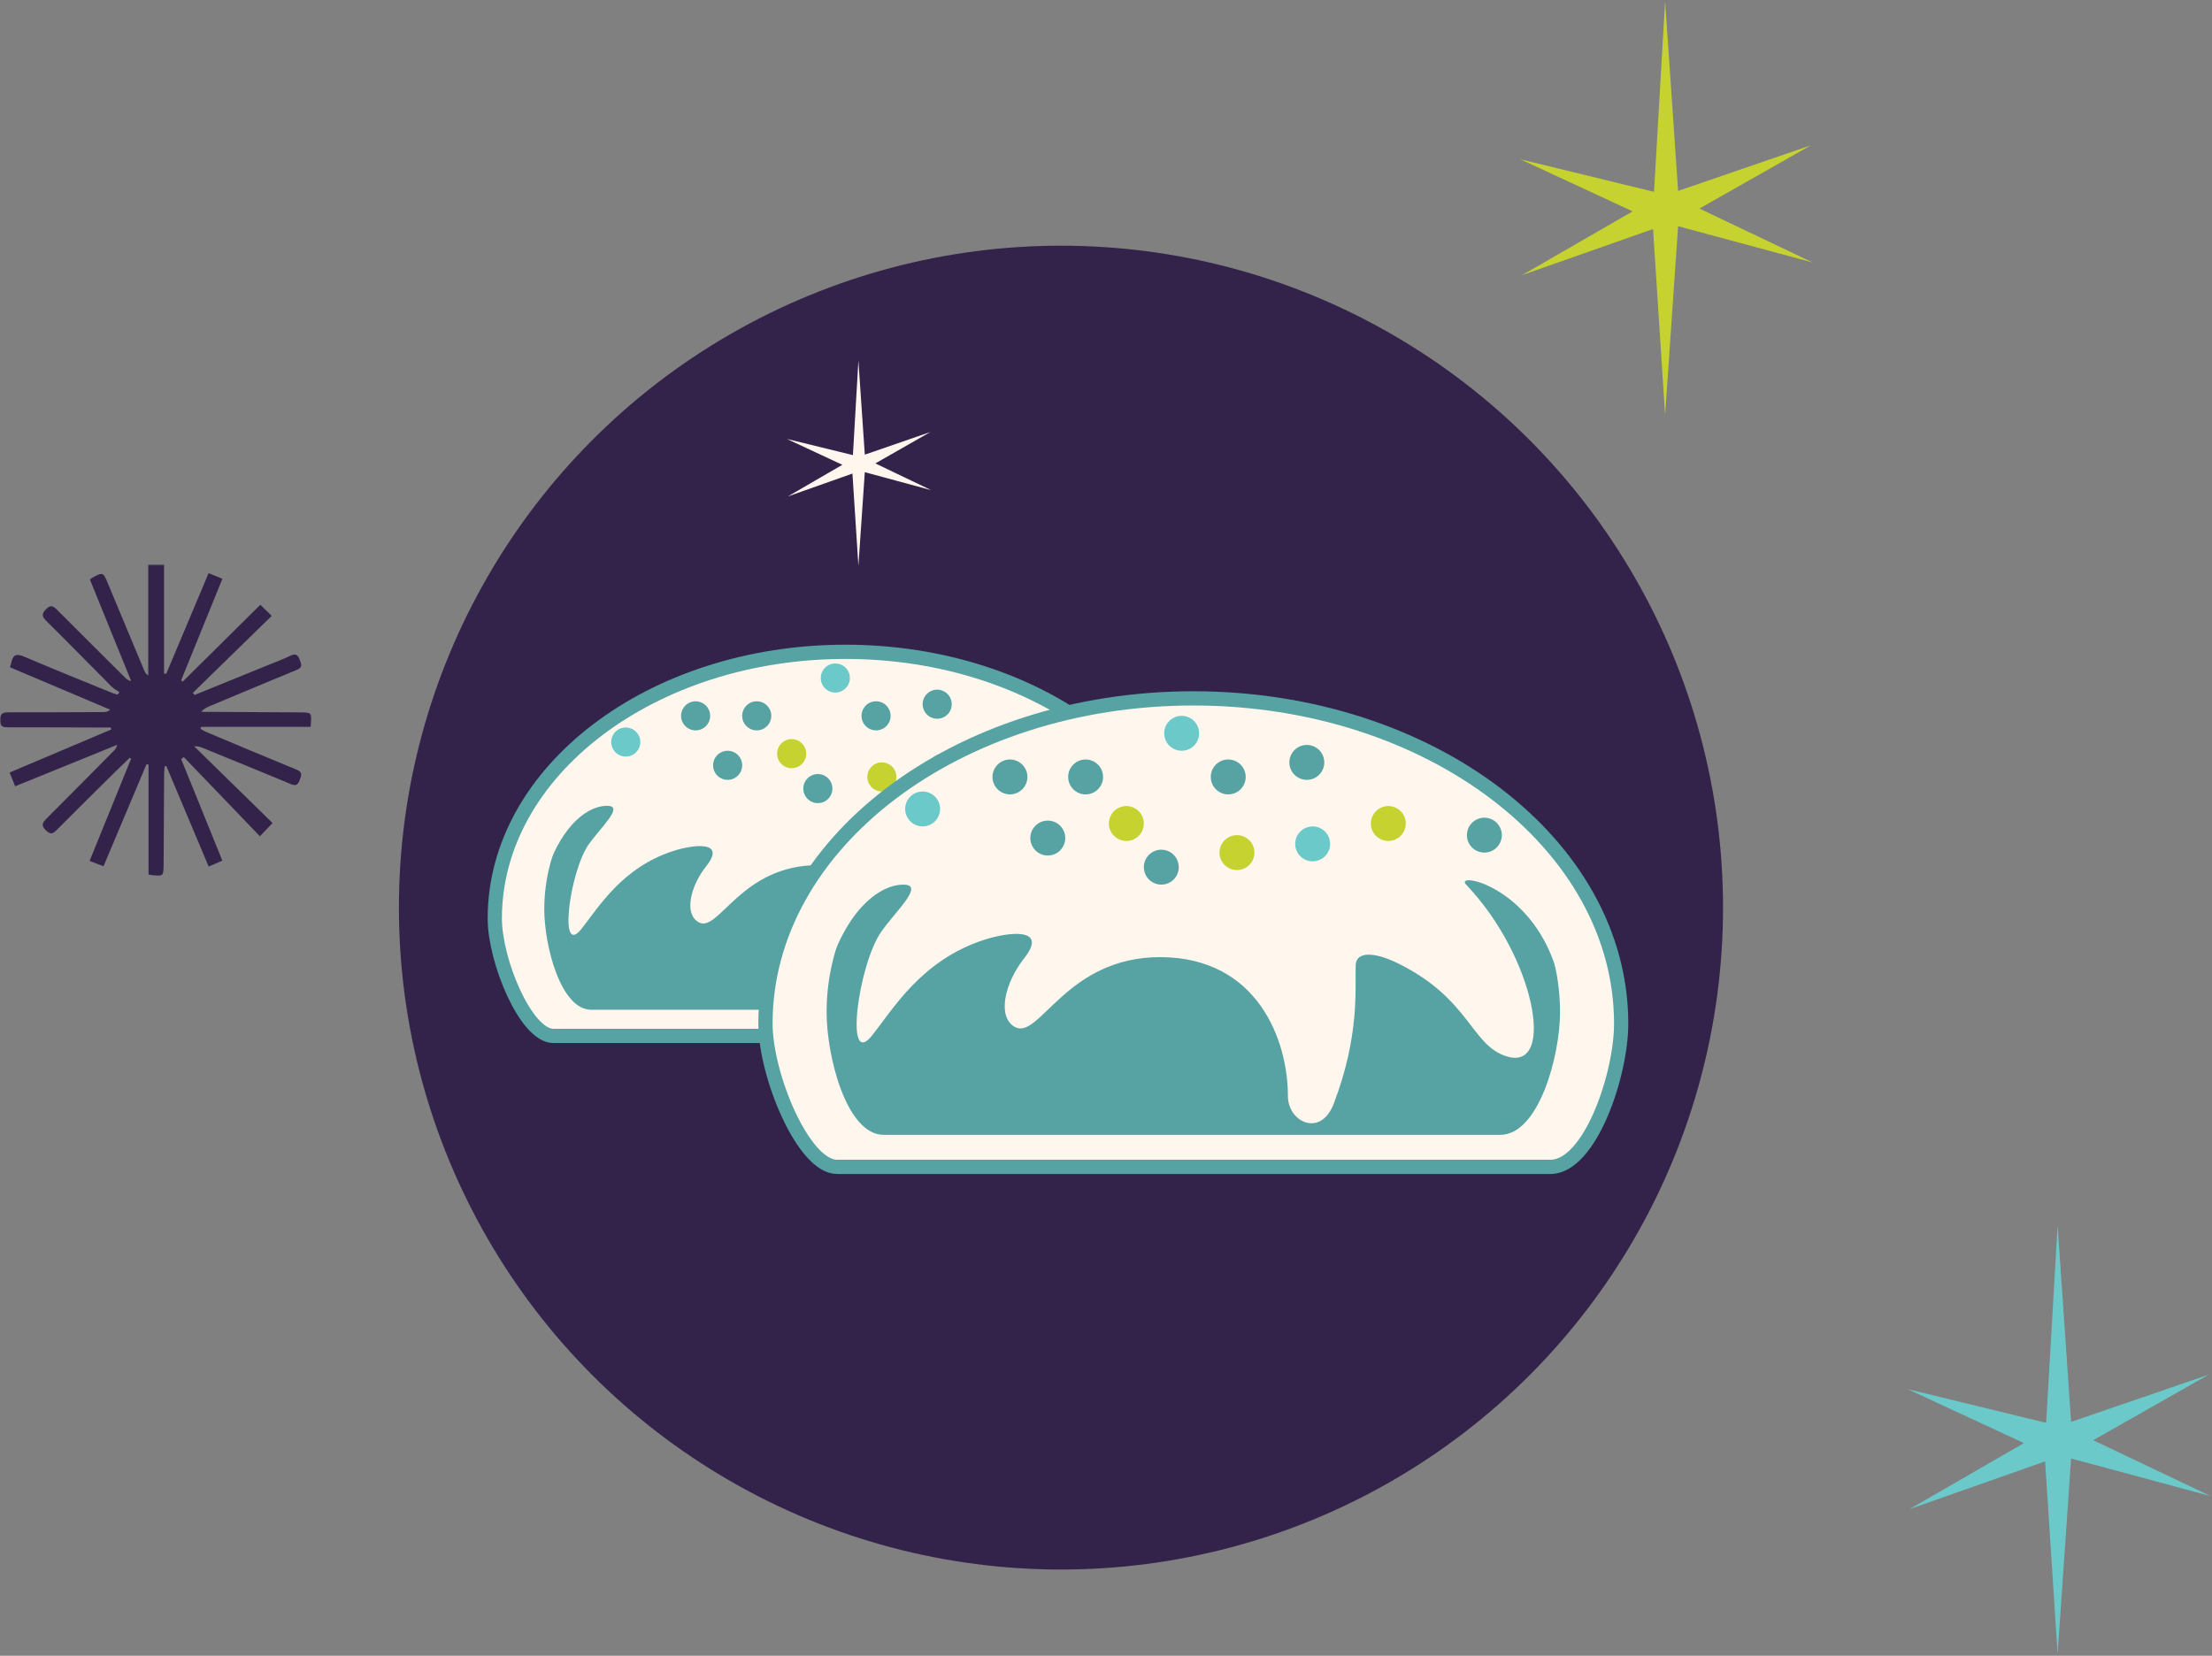 <?xml version="1.0" encoding="UTF-8"?>
<svg width="760px" height="569px" viewBox="0 0 760 569" version="1.1" xmlns="http://www.w3.org/2000/svg" xmlns:xlink="http://www.w3.org/1999/xlink">
    <rect x="0" y="0" width="760" height="569" fill="#808080" stroke="none"/>
    <title>MainImage</title>
    <defs>
        <polygon id="path-1" points="0 0 107 0 107 107 0 107"></polygon>
    </defs>
    <g id="Internal-Pages" stroke="none" stroke-width="1" fill="none" fill-rule="evenodd">
        <g id="Individual-Treats-Page" transform="translate(-337, -517)">
            <g id="MainImage" transform="translate(337, 517.432)">
                <circle id="Oval" fill="#33234B" cx="364.529" cy="311.471" r="227.471"></circle>
                <polygon id="Fill-1" fill="#6BC9CA" points="703.011 488.537 655.415 476.945 695.394 495.486 656.074 518.186 702.662 501.782 706.957 568 711.584 500.784 759.489 513.696 719.184 494.495 758.831 471.981 711.584 488.205 706.957 420.661"></polygon>
                <polygon id="Fill-2" fill="#C5D230" points="568.292 65.494 522.365 54.309 560.942 72.2 523.001 94.104 567.954 78.274 572.1 142.17 576.564 77.311 622.789 89.771 583.898 71.242 622.153 49.52 576.564 65.174 572.1 0"></polygon>
                <polygon id="Fill-2-Copy" fill="#FFF7ED" points="293.048 155.969 270.384 150.421 289.421 159.296 270.698 170.161 292.881 162.309 294.927 194.004 297.13 161.831 319.941 168.011 300.749 158.82 319.628 148.045 297.13 155.81 294.927 123.481"></polygon>
                <g id="Group-7" transform="translate(-0, 193.568)">
                    <mask id="mask-2" fill="white">
                        <use xlink:href="#path-1"></use>
                    </mask>
                    <g id="Clip-6"></g>
                    <path d="M66.877,44.816 C75.376,41.36 83.877,37.907 92.374,34.446 C94.878,33.426 97.426,32.494 99.853,31.314 C101.719,30.408 102.362,31.146 103.011,32.802 C103.606,34.323 104.016,35.364 102.026,36.18 C91.94,40.316 81.893,44.551 71.837,48.764 C70.868,49.17 69.938,49.669 69.092,50.644 C70.461,50.644 71.83,50.637 73.198,50.645 C83.028,50.7 92.856,50.762 102.685,50.808 C107.293,50.83 107.293,50.814 106.769,55.782 L69.113,55.782 C69.041,56.018 68.968,56.253 68.893,56.487 C69.513,56.827 70.107,57.227 70.755,57.5 C81.142,61.859 91.515,66.249 101.941,70.512 C103.907,71.314 103.649,72.272 103.048,73.841 C102.432,75.445 101.916,76.287 99.963,75.471 C89.905,71.264 79.803,67.17 69.713,63.042 C68.829,62.679 67.926,62.365 66.723,62.48 C75.64,71.212 84.557,79.944 93.651,88.852 C91.974,90.598 90.891,91.724 89.296,93.382 C80.444,84.169 71.799,75.172 63.155,66.173 C62.853,66.405 62.551,66.638 62.248,66.869 C66.926,78.404 71.604,89.941 76.396,101.759 C74.779,102.463 73.341,103.091 71.697,103.807 C66.791,92.147 61.978,80.713 57.167,69.278 C56.983,69.284 56.801,69.29 56.618,69.296 C56.538,70.102 56.391,70.909 56.386,71.716 C56.318,82.102 56.265,92.49 56.218,102.878 C56.199,107.336 56.044,107.461 51.036,106.547 L51.036,68.766 C50.807,68.711 50.579,68.655 50.351,68.601 C45.466,80.194 40.58,91.788 35.563,103.695 C33.952,103.073 32.501,102.514 30.787,101.853 C35.603,89.993 40.327,78.36 45.049,66.728 C44.895,66.62 44.74,66.511 44.585,66.403 C42.991,67.943 41.379,69.467 39.804,71.026 C33.072,77.69 26.321,84.333 19.653,91.059 C18.31,92.413 17.494,93.06 15.772,91.359 C13.975,89.584 14.62,88.666 16.044,87.246 C23.77,79.546 31.421,71.771 39.093,64.014 C39.592,63.511 40.036,62.954 40.269,61.963 C28.687,66.669 17.106,71.374 5.207,76.209 C4.552,74.593 3.996,73.219 3.292,71.483 C15.027,66.511 26.63,61.597 38.232,56.683 C38.178,56.461 38.123,56.238 38.068,56.015 C37.21,56.015 36.352,56.018 35.496,56.015 C24.674,55.985 13.852,55.931 3.03,55.942 C1.215,55.944 -0.029,55.89 0,53.428 C0.03,51.103 1.044,50.786 2.974,50.79 C13.884,50.813 24.794,50.752 35.705,50.704 C36.377,50.702 37.051,50.583 37.88,49.894 C26.434,45.047 14.989,40.201 3.424,35.304 C3.635,34.569 3.809,34.074 3.917,33.563 C4.499,30.794 5.867,30.619 8.347,31.677 C18.292,35.921 28.331,39.948 38.337,44.046 C38.98,44.309 39.652,44.498 40.31,44.721 C40.564,44.445 40.819,44.169 41.073,43.893 C40.159,43.252 39.124,42.731 38.349,41.954 C30.836,34.421 23.407,26.803 15.85,19.314 C14.345,17.822 14.286,16.973 15.778,15.399 C17.419,13.669 18.316,14.26 19.669,15.621 C27.428,23.43 35.252,31.177 43.062,38.936 C43.554,39.425 44.11,39.847 45.066,40.037 C40.344,28.413 35.624,16.791 30.905,5.176 C31.227,4.906 31.407,4.695 31.636,4.573 C35.361,2.557 35.443,2.587 37.028,6.389 C41.193,16.381 45.359,26.375 49.528,36.365 C49.791,36.994 50.092,37.607 50.934,38.137 L50.934,0 L56.363,0 L56.363,37.477 C56.614,37.495 56.865,37.515 57.115,37.535 C61.93,26.099 66.745,14.663 71.674,2.956 C73.258,3.603 74.706,4.194 76.416,4.893 C71.615,16.709 66.924,28.264 62.231,39.818 C62.414,39.956 62.595,40.095 62.777,40.233 C71.67,31.433 80.563,22.631 89.456,13.829 C90.712,15.054 91.848,16.162 93.362,17.64 C84.251,26.535 75.251,35.319 66.252,44.105 C66.461,44.342 66.668,44.579 66.877,44.816" id="Fill-5" fill="#33234B" mask="url(#mask-2)"></path>
                </g>
                <g id="RiccotaCookies" transform="translate(363.5, 312.068) scale(-1, 1) translate(-363.5, -312.068) translate(170, 223.568)">
                    <path d="M366.829,132 C376.362,132 387,106.125 387,91.638 C387,41.027 333.05,0 266.499,0 C199.95,0 146,41.027 146,91.638 C146,106.125 154.76,132 165.937,132 L366.829,132 Z" id="Fill-1" fill="#FFF7ED"></path>
                    <path d="M366.829,132 C376.362,132 387,106.125 387,91.638 C387,41.027 333.05,0 266.499,0 C199.95,0 146,41.027 146,91.638 C146,106.125 154.76,132 165.937,132 L366.829,132 Z" id="Stroke-3" stroke="#57A3A3" stroke-width="4.893" stroke-linecap="round" stroke-linejoin="round"></path>
                    <path d="M353.856,123 C364.428,123 370,100.851 370,88.448 C370,45.123 323.661,10 266.5,10 C209.339,10 163,45.123 163,88.448 C163,100.851 169.034,123 179.877,123 L353.856,123 Z" id="Fill-5" fill="#57A3A3"></path>
                    <path d="M332.528,22.557 C343.341,28.873 353.585,36.921 362.949,46.707 C372.548,57.059 372.583,83.538 368.154,72.437 C361.873,56.689 352.965,52.622 348.034,52.93 C342.765,53.256 350.487,60.219 354.742,66.183 C361.26,75.513 365.2,105.18 357.279,95.274 C351.366,87.878 343.324,74.098 325.579,68.409 C318.518,66.144 307.427,64.932 314.3,73.593 C319.799,80.519 322.059,90.034 316.989,92.912 C310.044,96.854 302.541,73.133 275.627,73.299 C248.399,73.466 239.758,96.54 239.758,112.342 C239.758,119.722 230.482,124.037 226.82,114.556 C219.312,95.098 220.843,81.607 220.592,75.534 C220.46,71.601 215.228,71.812 208.587,75.069 C188.016,85.16 188.016,98.356 177.621,101.28 C163.982,105.118 169.992,73.149 189.359,52.93 C192.928,49.205 171.391,52.93 163.98,76.459 C161.318,84.913 159.859,56.375 169.579,46.11 C179.034,36.394 189.347,28.422 200.216,22.178 C207.244,18.12 236.324,2.958 262.427,3 C291.043,3.044 325.532,18.458 332.528,22.557" id="Fill-7" fill="#FFF7ED"></path>
                    <path d="M240,18 C240,20.761 237.761,23 235,23 C232.239,23 230,20.761 230,18 C230,15.239 232.239,13 235,13 C237.761,13 240,15.239 240,18" id="Fill-9" fill="#57A3A3"></path>
                    <path d="M275,9 C275,11.761 272.761,14 270,14 C267.237,14 265,11.761 265,9 C265,6.239 267.237,4 270,4 C272.761,4 275,6.239 275,9" id="Fill-11" fill="#6BC9CA"></path>
                    <path d="M261,22 C261,24.761 258.761,27 256,27 C253.237,27 251,24.761 251,22 C251,19.239 253.237,17 256,17 C258.761,17 261,19.239 261,22" id="Fill-13" fill="#57A3A3"></path>
                    <path d="M313.287,20.334 C314.207,17.73 317.063,16.367 319.666,17.287 C322.27,18.207 323.633,21.063 322.713,23.664 C321.793,26.268 318.937,27.633 316.334,26.713 C313.73,25.793 312.367,22.937 313.287,20.334" id="Fill-15" fill="#57A3A3"></path>
                    <path d="M182.91,34.121 C185.605,33.519 188.276,35.216 188.878,37.909 C189.481,40.604 187.786,43.276 185.09,43.879 C182.395,44.481 179.724,42.784 179.122,40.089 C178.519,37.396 180.214,34.724 182.91,34.121" id="Fill-17" fill="#57A3A3"></path>
                    <path d="M259,43 C259,45.761 256.761,48 254,48 C251.239,48 249,45.761 249,43 C249,40.239 251.239,38 254,38 C256.761,38 259,40.239 259,43" id="Fill-19" fill="#C5D230"></path>
                    <path d="M238,40 C238,42.761 235.761,45 233,45 C230.239,45 228,42.761 228,40 C228,37.239 230.239,35 233,35 C235.761,35 238,37.239 238,40" id="Fill-21" fill="#6BC9CA"></path>
                    <path d="M290,35 C290,37.761 287.761,40 285,40 C282.239,40 280,37.761 280,35 C280,32.239 282.239,30 285,30 C287.761,30 290,32.239 290,35" id="Fill-23" fill="#C5D230"></path>
                    <path d="M302,22 C302,24.761 299.761,27 297,27 C294.239,27 292,24.761 292,22 C292,19.239 294.239,17 297,17 C299.761,17 302,19.239 302,22" id="Fill-25" fill="#57A3A3"></path>
                    <path d="M281,47 C281,49.761 278.761,52 276,52 C273.237,52 271,49.761 271,47 C271,44.239 273.237,42 276,42 C278.761,42 281,44.239 281,47" id="Fill-27" fill="#57A3A3"></path>
                    <path d="M312,39 C312,41.761 309.761,44 307,44 C304.237,44 302,41.761 302,39 C302,36.239 304.237,34 307,34 C309.761,34 312,36.239 312,39" id="Fill-29" fill="#57A3A3"></path>
                    <path d="M347,31 C347,33.761 344.761,36 342,36 C339.239,36 337,33.761 337,31 C337,28.239 339.239,26 342,26 C344.761,26 347,28.239 347,31" id="Fill-31" fill="#6BC9CA"></path>
                    <path d="M210.91,30.121 C213.605,29.519 216.276,31.216 216.878,33.909 C217.481,36.604 215.786,39.276 213.09,39.879 C210.395,40.481 207.724,38.784 207.122,36.089 C206.519,33.396 208.214,30.724 210.91,30.121" id="Fill-33" fill="#C5D230"></path>
                    <path d="M269.394,177 C281.022,177 294,145.44 294,127.77 C294,66.041 228.186,16 147,16 C65.814,16 0,66.041 0,127.77 C0,145.44 10.687,177 24.32,177 L269.394,177 Z" id="Fill-35" fill="#FFF7ED"></path>
                    <path d="M269.394,177 C281.022,177 294,145.44 294,127.77 C294,66.041 228.186,16 147,16 C65.814,16 0,66.041 0,127.77 C0,145.44 10.687,177 24.32,177 L269.394,177 Z" id="Stroke-37" stroke="#57A3A3" stroke-width="4.893" stroke-linecap="round" stroke-linejoin="round"></path>
                    <path d="M253.345,166 C266.217,166 273,138.95 273,123.803 C273,70.892 216.589,28 147,28 C77.411,28 21,70.892 21,123.803 C21,138.95 28.345,166 41.546,166 L253.345,166 Z" id="Fill-39" fill="#57A3A3"></path>
                    <path d="M227.244,42.904 C240.386,50.625 252.836,60.46 264.216,72.42 C275.881,85.075 275.925,117.437 270.541,103.868 C262.908,84.621 252.083,79.651 246.091,80.025 C239.685,80.426 249.07,88.934 254.242,96.224 C262.164,107.628 266.949,143.886 257.325,131.78 C250.136,122.74 240.365,105.899 218.797,98.945 C210.217,96.178 196.74,94.694 205.092,105.28 C211.772,113.747 214.521,125.376 208.358,128.892 C199.921,133.713 190.799,104.719 158.094,104.921 C125.001,105.125 114.499,133.326 114.499,152.641 C114.499,161.659 103.225,166.935 98.778,155.346 C89.651,131.567 91.512,115.075 91.209,107.653 C91.048,102.846 84.688,103.103 76.616,107.086 C51.616,119.419 51.616,135.547 38.985,139.121 C22.408,143.812 29.713,104.74 53.25,80.025 C57.584,75.472 31.412,80.025 22.406,108.785 C19.172,119.115 17.397,84.236 29.212,71.69 C40.7,59.815 53.236,50.071 66.443,42.441 C74.986,37.48 110.327,18.949 142.051,19 C176.827,19.053 218.742,37.895 227.244,42.904" id="Fill-41" fill="#FFF7ED"></path>
                    <path d="M114,38 C114,41.315 111.313,44 108,44 C104.685,44 102,41.315 102,38 C102,34.685 104.685,32 108,32 C111.313,32 114,34.685 114,38" id="Fill-43" fill="#57A3A3"></path>
                    <path d="M157,28 C157,31.315 154.313,34 151,34 C147.685,34 145,31.315 145,28 C145,24.685 147.685,22 151,22 C154.313,22 157,24.685 157,28" id="Fill-45" fill="#6BC9CA"></path>
                    <path d="M141,43 C141,46.315 138.313,49 135,49 C131.685,49 129,46.315 129,43 C129,39.685 131.685,37 135,37 C138.313,37 141,39.685 141,43" id="Fill-47" fill="#57A3A3"></path>
                    <path d="M204.344,41.001 C205.447,37.879 208.876,36.241 211.998,37.344 C215.123,38.449 216.759,41.875 215.656,45 C214.55,48.122 211.124,49.76 208.002,48.655 C204.877,47.552 203.241,44.126 204.344,41.001" id="Fill-49" fill="#57A3A3"></path>
                    <path d="M45.691,57.146 C48.924,56.423 52.132,58.458 52.854,61.691 C53.577,64.926 51.542,68.132 48.307,68.854 C45.075,69.577 41.869,67.542 41.146,64.309 C40.422,61.074 42.459,57.868 45.691,57.146" id="Fill-51" fill="#57A3A3"></path>
                    <path d="M138,69 C138,72.315 135.313,75 132,75 C128.685,75 126,72.315 126,69 C126,65.685 128.685,63 132,63 C135.313,63 138,65.685 138,69" id="Fill-53" fill="#C5D230"></path>
                    <path d="M112,66 C112,69.315 109.313,72 106,72 C102.685,72 100,69.315 100,66 C100,62.685 102.685,60 106,60 C109.313,60 112,62.685 112,66" id="Fill-55" fill="#6BC9CA"></path>
                    <path d="M176,59 C176,62.315 173.313,65 170,65 C166.685,65 164,62.315 164,59 C164,55.685 166.685,53 170,53 C173.313,53 176,55.685 176,59" id="Fill-57" fill="#C5D230"></path>
                    <path d="M190,43 C190,46.315 187.313,49 184,49 C180.685,49 178,46.315 178,43 C178,39.685 180.685,37 184,37 C187.313,37 190,39.685 190,43" id="Fill-59" fill="#57A3A3"></path>
                    <path d="M164,74 C164,77.315 161.313,80 158,80 C154.685,80 152,77.315 152,74 C152,70.685 154.685,68 158,68 C161.313,68 164,70.685 164,74" id="Fill-61" fill="#57A3A3"></path>
                    <path d="M203,64 C203,67.315 200.313,70 197,70 C193.685,70 191,67.315 191,64 C191,60.685 193.685,58 197,58 C200.313,58 203,60.685 203,64" id="Fill-63" fill="#57A3A3"></path>
                    <path d="M246,54 C246,57.315 243.313,60 240,60 C236.685,60 234,57.315 234,54 C234,50.685 236.685,48 240,48 C243.313,48 246,50.685 246,54" id="Fill-65" fill="#6BC9CA"></path>
                    <path d="M78.691,53.146 C81.924,52.423 85.132,54.458 85.854,57.691 C86.577,60.926 84.542,64.132 81.307,64.854 C78.075,65.577 74.869,63.542 74.146,60.309 C73.422,57.074 75.459,53.868 78.691,53.146" id="Fill-67" fill="#C5D230"></path>
                </g>
            </g>
        </g>
    </g>
</svg>